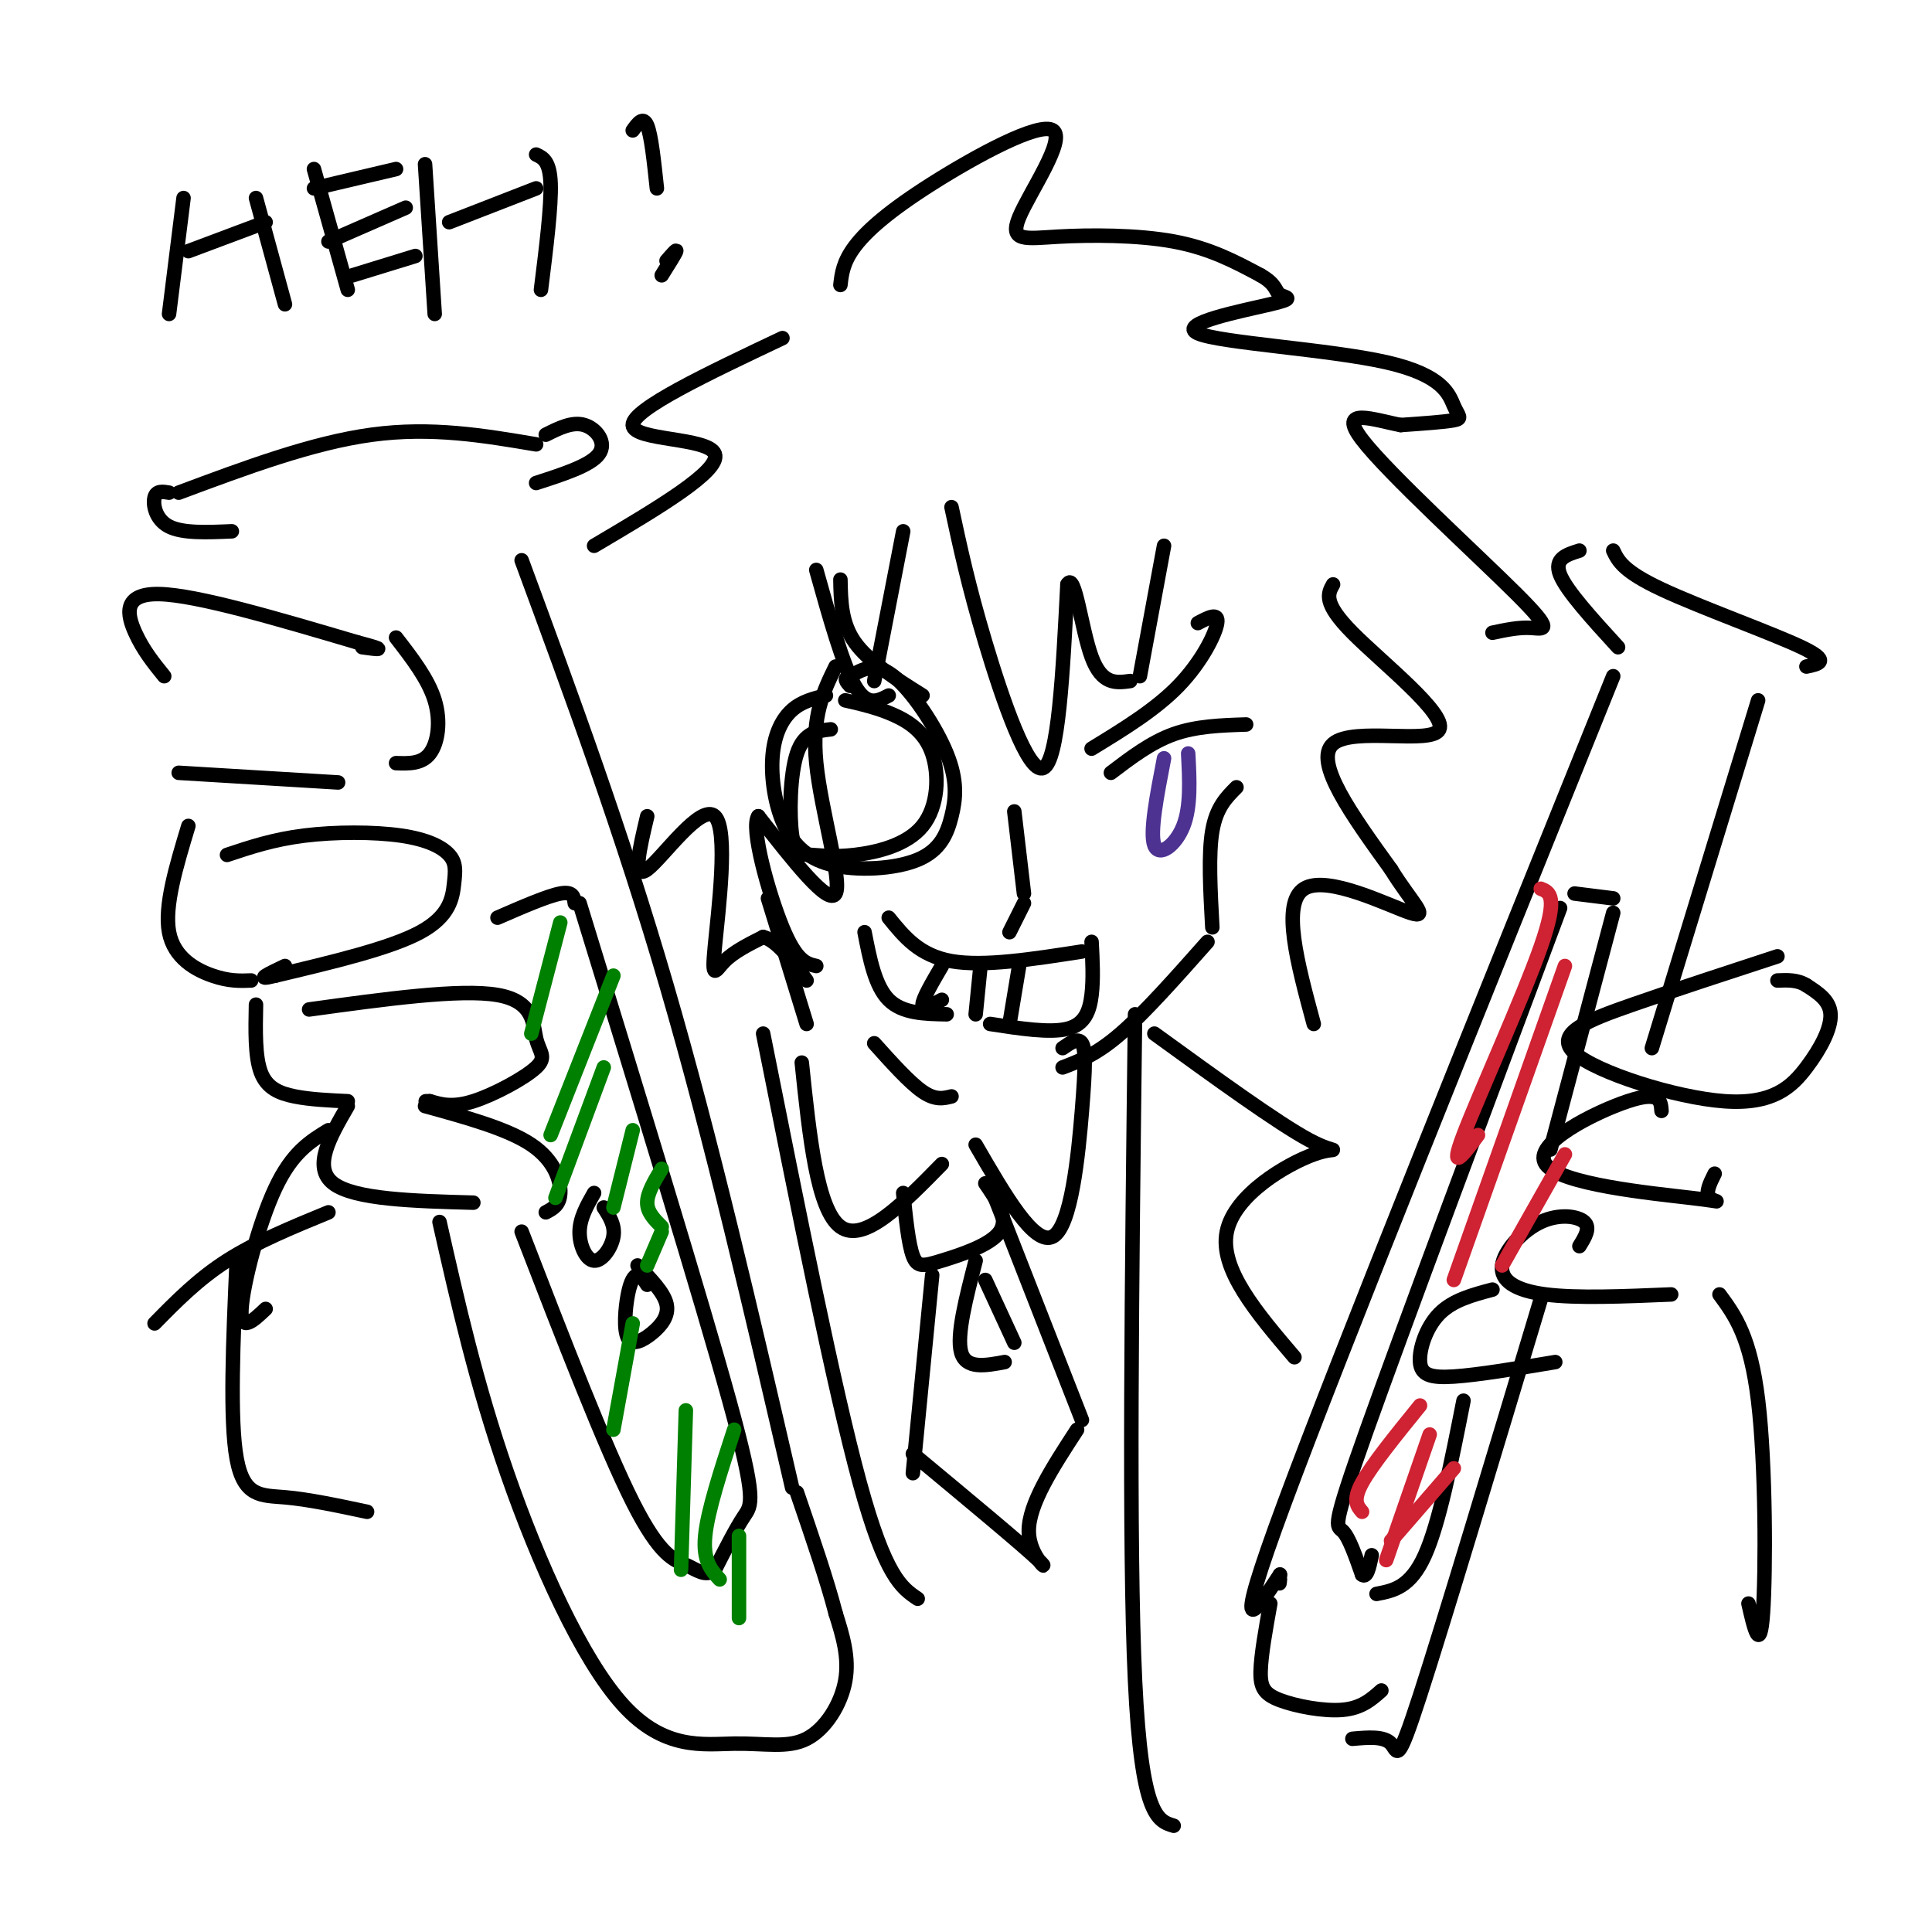 <svg viewBox='0 0 400 400' version='1.1' xmlns='http://www.w3.org/2000/svg' xmlns:xlink='http://www.w3.org/1999/xlink'><g fill='none' stroke='rgb(0,0,0)' stroke-width='3' stroke-linecap='round' stroke-linejoin='round'><path d='M37,102c13.833,-5.167 27.667,-10.333 40,-12c12.333,-1.667 23.167,0.167 34,2'/><path d='M35,102c-1.311,-0.222 -2.622,-0.444 -3,1c-0.378,1.444 0.178,4.556 3,6c2.822,1.444 7.911,1.222 13,1'/><path d='M113,90c2.756,-1.378 5.511,-2.756 8,-2c2.489,0.756 4.711,3.644 3,6c-1.711,2.356 -7.356,4.178 -13,6'/><path d='M34,140c-2.178,-2.689 -4.356,-5.378 -6,-9c-1.644,-3.622 -2.756,-8.178 5,-8c7.756,0.178 24.378,5.089 41,10'/><path d='M74,133c7.000,1.833 4.000,1.417 1,1'/><path d='M82,132c3.333,4.311 6.667,8.622 8,13c1.333,4.378 0.667,8.822 -1,11c-1.667,2.178 -4.333,2.089 -7,2'/><path d='M37,160c0.000,0.000 33.000,2.000 33,2'/><path d='M39,171c-2.511,8.311 -5.022,16.622 -4,22c1.022,5.378 5.578,7.822 9,9c3.422,1.178 5.711,1.089 8,1'/><path d='M47,177c4.791,-1.600 9.581,-3.201 16,-4c6.419,-0.799 14.466,-0.797 20,0c5.534,0.797 8.556,2.389 10,4c1.444,1.611 1.312,3.241 1,6c-0.312,2.759 -0.803,6.645 -7,10c-6.197,3.355 -18.098,6.177 -30,9'/><path d='M57,202c-4.667,1.167 -1.333,-0.417 2,-2'/><path d='M53,208c-0.111,5.378 -0.222,10.756 1,14c1.222,3.244 3.778,4.356 7,5c3.222,0.644 7.111,0.822 11,1'/><path d='M64,209c15.667,-2.161 31.333,-4.322 39,-3c7.667,1.322 7.333,6.128 8,9c0.667,2.872 2.333,3.812 0,6c-2.333,2.188 -8.667,5.625 -13,7c-4.333,1.375 -6.667,0.687 -9,0'/><path d='M89,228c-1.500,0.000 -0.750,0.000 0,0'/><path d='M72,229c-3.667,6.333 -7.333,12.667 -3,16c4.333,3.333 16.667,3.667 29,4'/><path d='M88,229c8.556,2.356 17.111,4.711 22,8c4.889,3.289 6.111,7.511 6,10c-0.111,2.489 -1.556,3.244 -3,4'/><path d='M108,116c10.333,28.000 20.667,56.000 30,88c9.333,32.000 17.667,68.000 26,104'/><path d='M91,253c3.793,16.773 7.586,33.546 14,52c6.414,18.454 15.448,38.588 24,48c8.552,9.412 16.622,8.100 23,8c6.378,-0.100 11.063,1.012 15,-1c3.937,-2.012 7.125,-7.146 8,-12c0.875,-4.854 -0.562,-9.427 -2,-14'/><path d='M173,334c-1.667,-6.500 -4.833,-15.750 -8,-25'/><path d='M103,190c5.167,-2.250 10.333,-4.500 13,-5c2.667,-0.500 2.833,0.750 3,2'/><path d='M120,187c12.622,41.067 25.244,82.133 31,103c5.756,20.867 4.644,21.533 3,24c-1.644,2.467 -3.822,6.733 -6,11'/><path d='M148,325c-1.905,1.583 -3.667,0.042 -6,-1c-2.333,-1.042 -5.238,-1.583 -11,-13c-5.762,-11.417 -14.381,-33.708 -23,-56'/><path d='M368,198c-10.505,3.433 -21.010,6.867 -30,10c-8.990,3.133 -16.464,5.967 -12,10c4.464,4.033 20.867,9.267 31,10c10.133,0.733 13.997,-3.033 17,-7c3.003,-3.967 5.144,-8.133 5,-11c-0.144,-2.867 -2.572,-4.433 -5,-6'/><path d='M374,204c-1.833,-1.167 -3.917,-1.083 -6,-1'/><path d='M344,230c-0.155,-2.113 -0.309,-4.226 -7,-2c-6.691,2.226 -19.917,8.793 -17,13c2.917,4.207 21.978,6.056 30,7c8.022,0.944 5.006,0.984 4,0c-1.006,-0.984 -0.003,-2.992 1,-5'/><path d='M327,258c1.169,-1.888 2.338,-3.777 1,-5c-1.338,-1.223 -5.183,-1.781 -9,0c-3.817,1.781 -7.604,5.903 -8,9c-0.396,3.097 2.601,5.171 9,6c6.399,0.829 16.199,0.415 26,0'/><path d='M309,267c-4.113,1.089 -8.226,2.179 -11,5c-2.774,2.821 -4.208,7.375 -4,10c0.208,2.625 2.060,3.321 7,3c4.940,-0.321 12.970,-1.661 21,-3'/><path d='M334,114c1.022,2.133 2.044,4.267 10,8c7.956,3.733 22.844,9.067 29,12c6.156,2.933 3.578,3.467 1,4'/><path d='M327,114c-2.667,0.833 -5.333,1.667 -4,5c1.333,3.333 6.667,9.167 12,15'/><path d='M334,140c-28.250,70.000 -56.500,140.000 -68,171c-11.500,31.000 -6.250,23.000 -1,15'/><path d='M265,326c-0.167,2.667 -0.083,1.833 0,1'/><path d='M263,332c-0.958,5.321 -1.917,10.643 -2,14c-0.083,3.357 0.708,4.750 4,6c3.292,1.250 9.083,2.357 13,2c3.917,-0.357 5.958,-2.179 8,-4'/><path d='M364,145c0.000,0.000 -22.000,72.000 -22,72'/><path d='M319,269c-10.067,33.489 -20.133,66.978 -25,82c-4.867,15.022 -4.533,11.578 -6,10c-1.467,-1.578 -4.733,-1.289 -8,-1'/><path d='M326,185c0.000,0.000 8.000,1.000 8,1'/><path d='M323,188c-16.244,43.467 -32.489,86.933 -40,108c-7.511,21.067 -6.289,19.733 -5,21c1.289,1.267 2.644,5.133 4,9'/><path d='M282,326c1.000,0.833 1.500,-1.583 2,-4'/><path d='M334,189c0.000,0.000 -13.000,49.000 -13,49'/><path d='M303,290c-2.500,12.667 -5.000,25.333 -8,32c-3.000,6.667 -6.500,7.333 -10,8'/><path d='M123,247c-1.476,2.589 -2.952,5.179 -3,8c-0.048,2.821 1.333,5.875 3,6c1.667,0.125 3.619,-2.679 4,-5c0.381,-2.321 -0.810,-4.161 -2,-6'/><path d='M134,266c-0.650,-1.026 -1.301,-2.053 -2,-2c-0.699,0.053 -1.447,1.185 -2,4c-0.553,2.815 -0.911,7.311 0,9c0.911,1.689 3.091,0.570 5,-1c1.909,-1.570 3.545,-3.591 3,-6c-0.545,-2.409 -3.273,-5.204 -6,-8'/><path d='M171,144c-2.491,0.602 -4.982,1.204 -7,3c-2.018,1.796 -3.564,4.786 -4,9c-0.436,4.214 0.239,9.654 2,14c1.761,4.346 4.610,7.600 10,9c5.390,1.400 13.323,0.947 18,-1c4.677,-1.947 6.099,-5.388 7,-9c0.901,-3.612 1.281,-7.396 -1,-13c-2.281,-5.604 -7.223,-13.030 -11,-16c-3.777,-2.970 -6.388,-1.485 -9,0'/><path d='M176,140c-1.500,0.333 -0.750,1.167 0,2'/><path d='M172,151c-2.769,0.304 -5.537,0.608 -7,5c-1.463,4.392 -1.619,12.872 -1,17c0.619,4.128 2.014,3.902 4,4c1.986,0.098 4.563,0.518 9,0c4.438,-0.518 10.736,-1.974 14,-6c3.264,-4.026 3.494,-10.622 2,-15c-1.494,-4.378 -4.713,-6.536 -8,-8c-3.287,-1.464 -6.644,-2.232 -10,-3'/><path d='M230,160c4.167,-3.167 8.333,-6.333 13,-8c4.667,-1.667 9.833,-1.833 15,-2'/></g>
<g fill='none' stroke='rgb(77,50,146)' stroke-width='3' stroke-linecap='round' stroke-linejoin='round'><path d='M241,157c-1.489,7.711 -2.978,15.422 -2,18c0.978,2.578 4.422,0.022 6,-4c1.578,-4.022 1.289,-9.511 1,-15'/></g>
<g fill='none' stroke='rgb(0,0,0)' stroke-width='3' stroke-linecap='round' stroke-linejoin='round'><path d='M174,120c0.083,4.500 0.167,9.000 3,13c2.833,4.000 8.417,7.500 14,11'/><path d='M226,155c6.622,-4.044 13.244,-8.089 18,-13c4.756,-4.911 7.644,-10.689 8,-13c0.356,-2.311 -1.822,-1.156 -4,0'/><path d='M210,168c0.000,0.000 2.000,17.000 2,17'/><path d='M212,187c0.000,0.000 -3.000,6.000 -3,6'/><path d='M184,190c3.167,3.917 6.333,7.833 13,9c6.667,1.167 16.833,-0.417 27,-2'/><path d='M226,195c0.200,3.844 0.400,7.689 0,11c-0.400,3.311 -1.400,6.089 -5,7c-3.600,0.911 -9.800,-0.044 -16,-1'/><path d='M179,193c1.083,5.583 2.167,11.167 5,14c2.833,2.833 7.417,2.917 12,3'/><path d='M195,200c-2.000,3.417 -4.000,6.833 -4,8c0.000,1.167 2.000,0.083 4,-1'/><path d='M203,200c0.000,0.000 -1.000,10.000 -1,10'/><path d='M211,200c0.000,0.000 -2.000,12.000 -2,12'/><path d='M197,105c1.733,8.089 3.467,16.178 7,28c3.533,11.822 8.867,27.378 12,26c3.133,-1.378 4.067,-19.689 5,-38'/><path d='M221,121c1.533,-2.800 2.867,9.200 5,15c2.133,5.800 5.067,5.400 8,5'/><path d='M241,113c0.000,0.000 -5.000,27.000 -5,27'/><path d='M187,110c0.000,0.000 -6.000,31.000 -6,31'/><path d='M169,118c2.750,9.833 5.500,19.667 8,24c2.500,4.333 4.750,3.167 7,2'/><path d='M173,138c-2.489,5.089 -4.978,10.178 -4,20c0.978,9.822 5.422,24.378 4,27c-1.422,2.622 -8.711,-6.689 -16,-16'/><path d='M157,169c-1.689,2.267 2.089,15.933 5,23c2.911,7.067 4.956,7.533 7,8'/><path d='M159,186c0.000,0.000 8.000,26.000 8,26'/><path d='M276,121c-1.071,1.899 -2.143,3.798 4,10c6.143,6.202 19.500,16.708 18,20c-1.500,3.292 -17.857,-0.631 -22,3c-4.143,3.631 3.929,14.815 12,26'/><path d='M288,180c4.095,6.690 8.333,10.417 4,9c-4.333,-1.417 -17.238,-7.976 -22,-5c-4.762,2.976 -1.381,15.488 2,28'/><path d='M256,163c-2.083,2.083 -4.167,4.167 -5,9c-0.833,4.833 -0.417,12.417 0,20'/><path d='M250,195c-6.500,7.333 -13.000,14.667 -18,19c-5.000,4.333 -8.500,5.667 -12,7'/><path d='M181,216c3.667,4.083 7.333,8.167 10,10c2.667,1.833 4.333,1.417 6,1'/><path d='M166,220c1.583,15.250 3.167,30.500 8,34c4.833,3.500 12.917,-4.750 21,-13'/><path d='M202,237c6.107,10.548 12.214,21.095 16,19c3.786,-2.095 5.250,-16.833 6,-26c0.750,-9.167 0.786,-12.762 0,-14c-0.786,-1.238 -2.393,-0.119 -4,1'/><path d='M174,59c0.277,-2.380 0.554,-4.760 3,-8c2.446,-3.240 7.059,-7.339 16,-13c8.941,-5.661 22.208,-12.884 25,-11c2.792,1.884 -4.891,12.876 -7,18c-2.109,5.124 1.355,4.379 8,4c6.645,-0.379 16.470,-0.394 24,1c7.530,1.394 12.765,4.197 18,7'/><path d='M261,57c3.414,1.949 2.948,3.320 4,4c1.052,0.680 3.621,0.669 -2,2c-5.621,1.331 -19.432,4.006 -15,6c4.432,1.994 27.105,3.308 39,6c11.895,2.692 13.010,6.763 14,9c0.990,2.237 1.854,2.639 0,3c-1.854,0.361 -6.427,0.680 -11,1'/><path d='M290,88c-5.380,-0.997 -13.329,-3.989 -8,3c5.329,6.989 23.935,23.959 32,32c8.065,8.041 5.590,7.155 3,7c-2.590,-0.155 -5.295,0.423 -8,1'/><path d='M162,70c-15.533,7.356 -31.067,14.711 -31,18c0.067,3.289 15.733,2.511 17,6c1.267,3.489 -11.867,11.244 -25,19'/><path d='M134,169c-1.589,6.681 -3.177,13.362 0,11c3.177,-2.362 11.120,-13.767 14,-11c2.880,2.767 0.699,19.707 0,27c-0.699,7.293 0.086,4.941 2,3c1.914,-1.941 4.957,-3.470 8,-5'/><path d='M158,194c2.833,0.667 5.917,4.833 9,9'/><path d='M158,214c7.333,36.750 14.667,73.500 20,93c5.333,19.500 8.667,21.750 12,24'/><path d='M235,210c-0.667,55.000 -1.333,110.000 0,138c1.333,28.000 4.667,29.000 8,30'/><path d='M187,247c0.542,5.262 1.083,10.524 2,13c0.917,2.476 2.208,2.167 6,1c3.792,-1.167 10.083,-3.190 12,-6c1.917,-2.810 -0.542,-6.405 -3,-10'/><path d='M193,264c0.000,0.000 -4.000,41.000 -4,41'/><path d='M189,301c11.422,9.489 22.844,18.978 26,22c3.156,3.022 -1.956,-0.422 -2,-6c-0.044,-5.578 4.978,-13.289 10,-21'/><path d='M206,248c0.000,0.000 18.000,46.000 18,46'/><path d='M202,261c-2.000,7.750 -4.000,15.500 -3,19c1.000,3.500 5.000,2.750 9,2'/><path d='M204,265c0.000,0.000 6.000,13.000 6,13'/><path d='M239,214c12.792,9.280 25.583,18.560 32,22c6.417,3.440 6.458,1.042 1,3c-5.458,1.958 -16.417,8.274 -18,16c-1.583,7.726 6.208,16.863 14,26'/><path d='M68,251c-7.500,3.083 -15.000,6.167 -21,10c-6.000,3.833 -10.500,8.417 -15,13'/><path d='M49,261c-0.733,16.489 -1.467,32.978 0,41c1.467,8.022 5.133,7.578 10,8c4.867,0.422 10.933,1.711 17,3'/><path d='M68,234c-3.756,2.289 -7.511,4.578 -11,12c-3.489,7.422 -6.711,19.978 -7,25c-0.289,5.022 2.356,2.511 5,0'/><path d='M356,268c3.200,4.356 6.400,8.711 8,22c1.600,13.289 1.600,35.511 1,44c-0.600,8.489 -1.800,3.244 -3,-2'/></g>
<g fill='none' stroke='rgb(0,128,0)' stroke-width='3' stroke-linecap='round' stroke-linejoin='round'><path d='M116,191c0.000,0.000 -6.000,23.000 -6,23'/><path d='M127,202c0.000,0.000 -13.000,33.000 -13,33'/><path d='M125,221c0.000,0.000 -10.000,27.000 -10,27'/><path d='M131,234c0.000,0.000 -4.000,16.000 -4,16'/><path d='M137,242c-1.500,2.500 -3.000,5.000 -3,7c0.000,2.000 1.500,3.500 3,5'/><path d='M137,255c0.000,0.000 -3.000,7.000 -3,7'/><path d='M131,274c0.000,0.000 -4.000,22.000 -4,22'/><path d='M142,292c0.000,0.000 -1.000,33.000 -1,33'/><path d='M152,296c-2.750,8.417 -5.500,16.833 -6,22c-0.500,5.167 1.250,7.083 3,9'/><path d='M153,318c0.000,0.000 0.000,17.000 0,17'/></g>
<g fill='none' stroke='rgb(207,34,51)' stroke-width='3' stroke-linecap='round' stroke-linejoin='round'><path d='M294,291c-5.000,6.167 -10.000,12.333 -12,16c-2.000,3.667 -1.000,4.833 0,6'/><path d='M296,297c0.000,0.000 -9.000,26.000 -9,26'/><path d='M301,304c0.000,0.000 -13.000,15.000 -13,15'/><path d='M319,184c1.844,0.733 3.689,1.467 0,12c-3.689,10.533 -12.911,30.867 -16,39c-3.089,8.133 -0.044,4.067 3,0'/><path d='M324,200c0.000,0.000 -23.000,65.000 -23,65'/><path d='M324,239c0.000,0.000 -13.000,23.000 -13,23'/></g>
<g fill='none' stroke='rgb(0,0,0)' stroke-width='3' stroke-linecap='round' stroke-linejoin='round'><path d='M38,41c0.000,0.000 -3.000,24.000 -3,24'/><path d='M39,52c0.000,0.000 16.000,-6.000 16,-6'/><path d='M53,41c0.000,0.000 6.000,22.000 6,22'/><path d='M65,35c0.000,0.000 7.000,25.000 7,25'/><path d='M65,39c0.000,0.000 17.000,-4.000 17,-4'/><path d='M68,50c0.000,0.000 16.000,-7.000 16,-7'/><path d='M73,57c0.000,0.000 13.000,-4.000 13,-4'/><path d='M88,34c0.000,0.000 2.000,31.000 2,31'/><path d='M93,46c0.000,0.000 18.000,-7.000 18,-7'/><path d='M111,32c1.417,0.667 2.833,1.333 3,6c0.167,4.667 -0.917,13.333 -2,22'/><path d='M131,27c1.083,-1.500 2.167,-3.000 3,-1c0.833,2.000 1.417,7.500 2,13'/><path d='M138,54c1.083,-1.250 2.167,-2.500 2,-2c-0.167,0.500 -1.583,2.750 -3,5'/></g>
</svg>